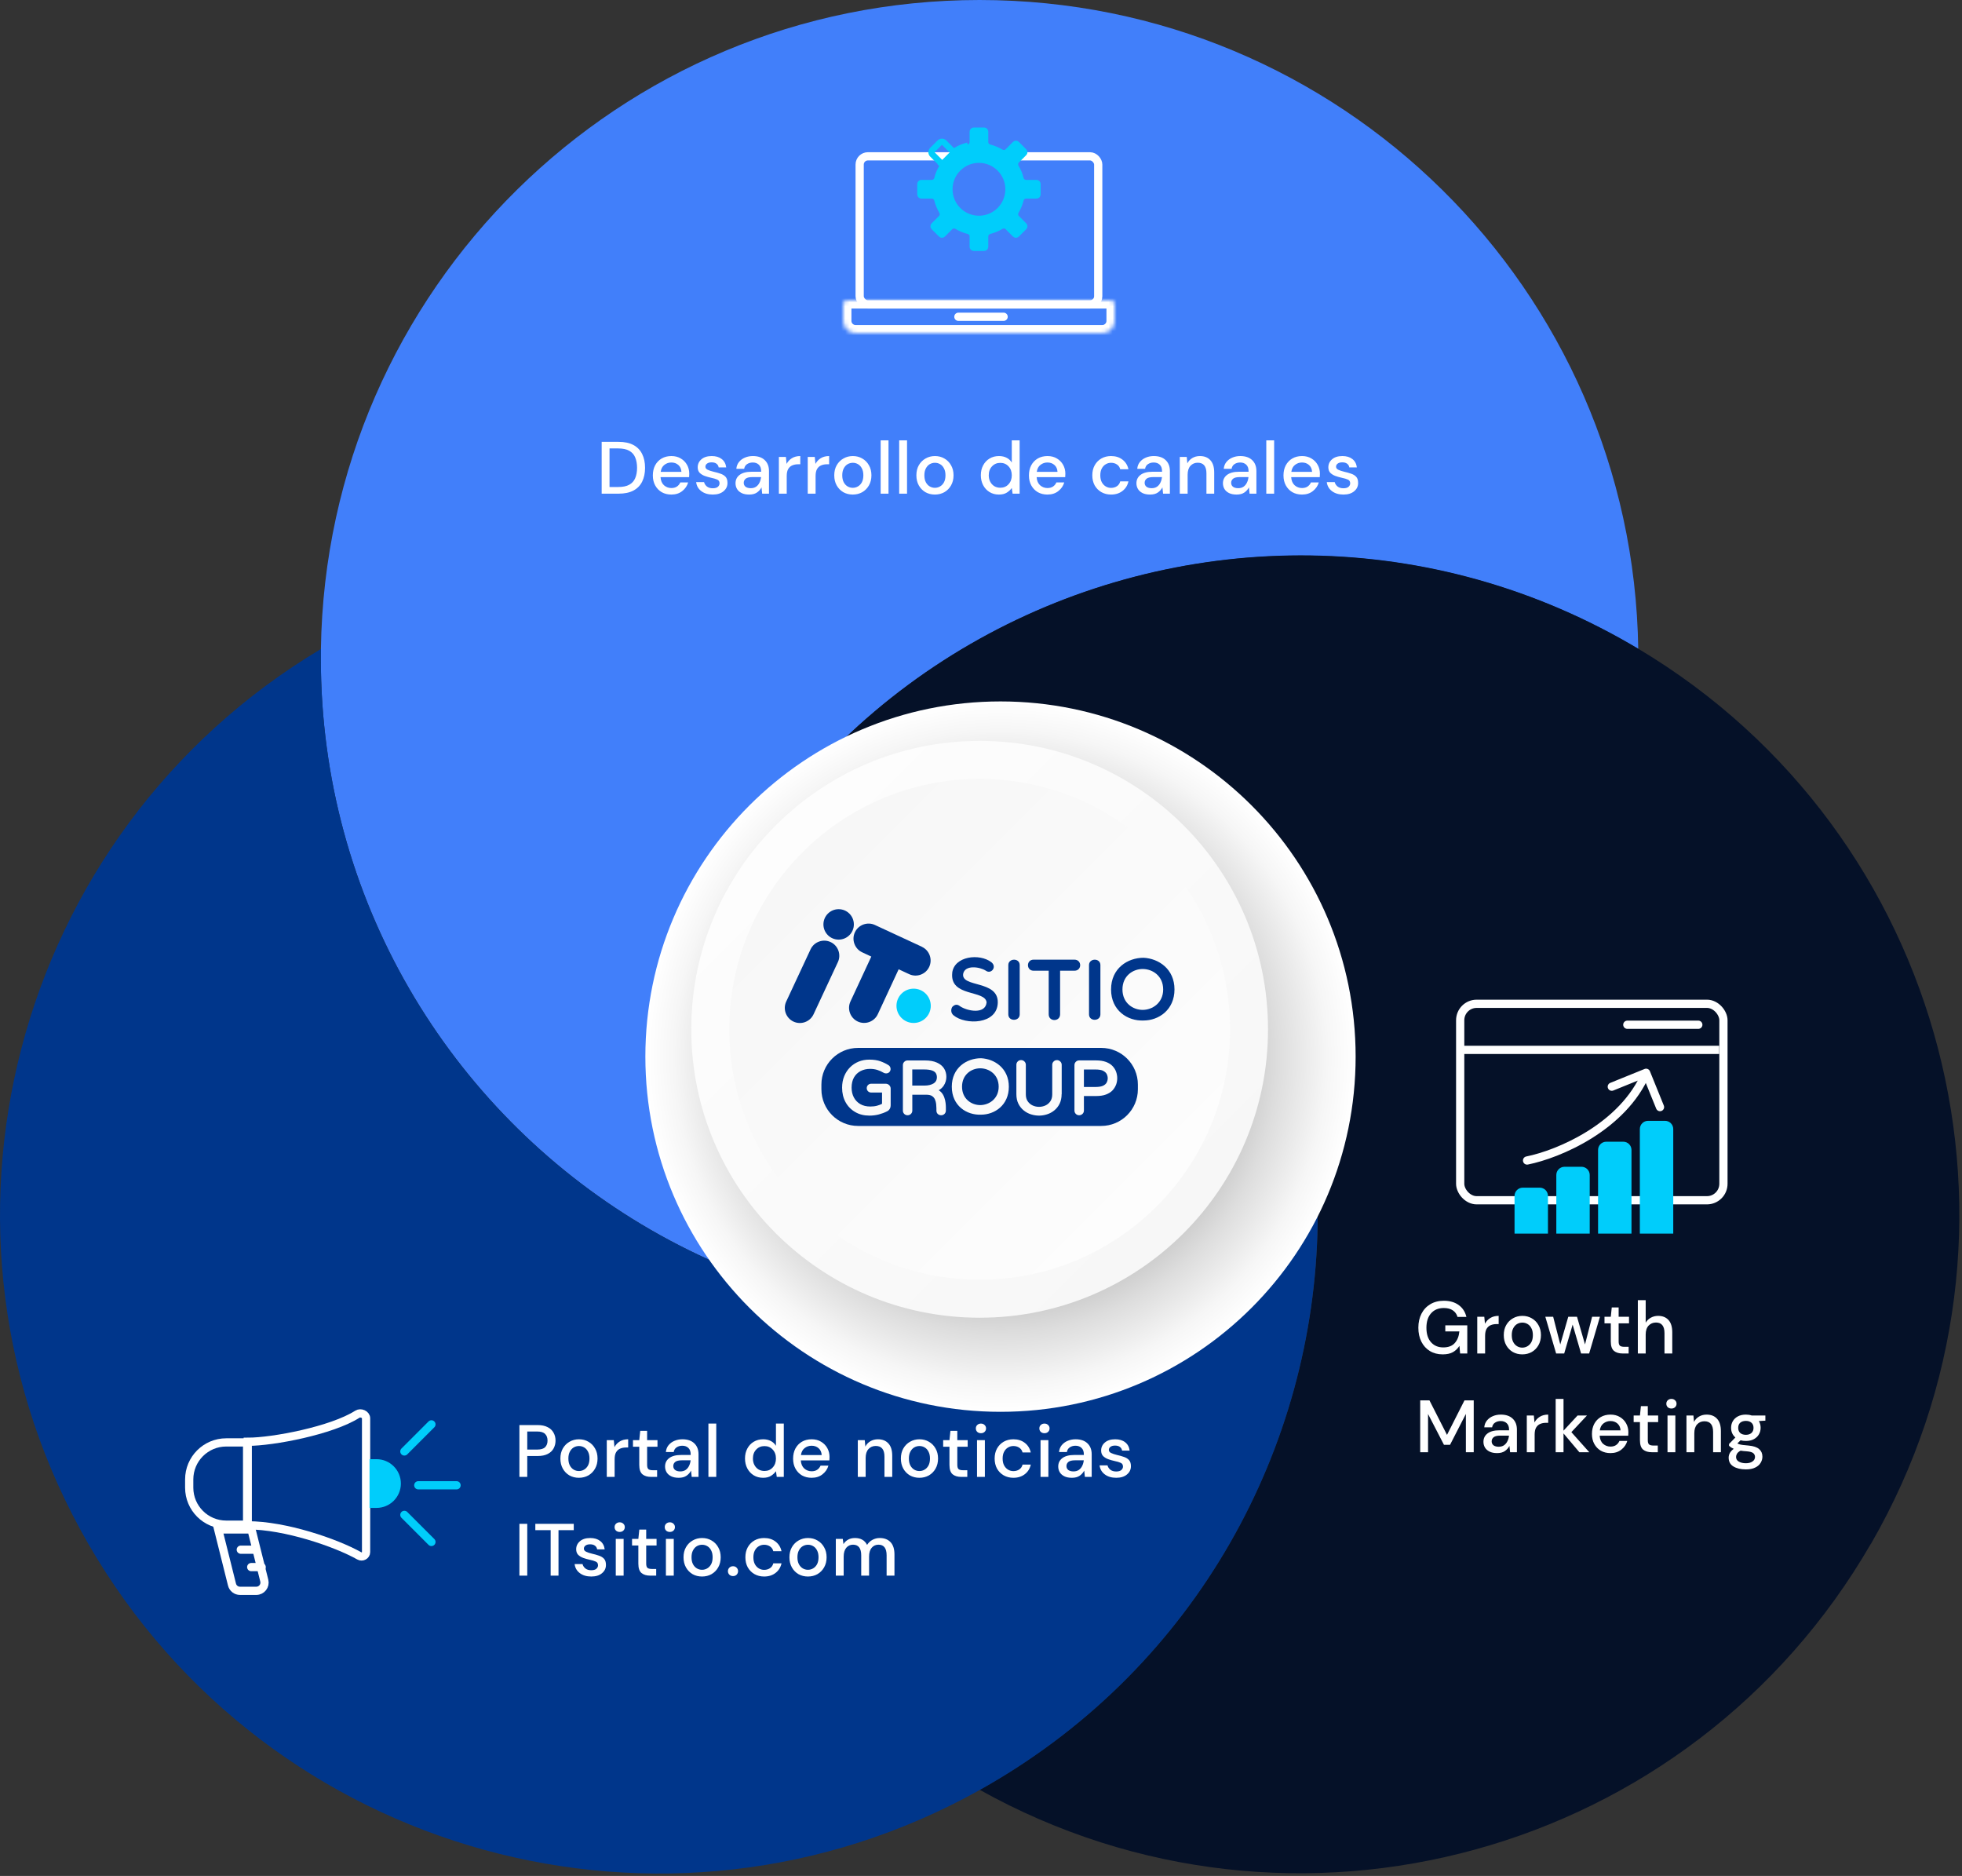 <svg width="477" height="456" viewBox="0 0 477 456" fill="none" xmlns="http://www.w3.org/2000/svg">
<rect x="0" y="0" width="477" height="456" fill="#333333" stroke="none"/>
<g clip-path="url(#clip0_199_3543)">
<path d="M308.27 250.2C308.27 288.92 276.88 320.31 238.16 320.31C199.44 320.31 168.05 288.92 168.05 250.2C168.05 238.1 171.11 226.72 176.51 216.79C177.03 215.83 177.57 214.89 178.14 213.95C178.17 213.9 178.2 213.85 178.23 213.8C190.53 193.59 212.77 180.1 238.15 180.1C263.53 180.1 285.77 193.59 298.07 213.8C298.1 213.85 298.13 213.9 298.16 213.95C298.73 214.88 299.27 215.83 299.79 216.79C305.18 226.72 308.25 238.1 308.25 250.2H308.27Z" fill="url(#paint0_linear_199_3543)"/>
<path d="M398.29 157.75C397.6 157.34 396.91 156.93 396.21 156.53C345.63 127.33 285.73 128.85 238.15 155.31C214.1 168.68 193.2 188.43 178.23 213.79C178.2 213.84 178.17 213.89 178.14 213.94C177.57 214.87 177.03 215.82 176.51 216.78C171.12 226.71 168.05 238.09 168.05 250.19C168.05 288.91 199.44 320.3 238.16 320.3C208.12 320.3 180.01 312.03 155.98 297.63C109.27 269.66 78 218.55 78 160.14C78 159.34 78 158.53 78.02 157.74C79.3 70.41 150.5 0 238.15 0C325.8 0 397 70.41 398.29 157.75Z" fill="#417FFA"/>
<path d="M454.85 375.246C411.02 451.146 314.45 477.606 238.17 435.056C238.87 434.666 239.57 434.276 240.26 433.866C290.84 404.666 319.47 352.026 320.34 297.586C320.78 270.176 314.19 242.306 299.82 216.736C299.3 215.776 298.76 214.836 298.19 213.896C298.16 213.846 298.13 213.796 298.1 213.746C285.8 193.536 263.56 180.046 238.18 180.046C212.8 180.046 190.56 193.536 178.26 213.746C193.23 188.376 214.14 168.636 238.18 155.266C285.77 128.806 345.66 127.276 396.24 156.486C396.94 156.886 397.63 157.296 398.32 157.706C473.32 202.486 498.69 299.356 454.87 375.266L454.85 375.246Z" fill="#051128"/>
<path d="M320.34 297.65C319.47 352.09 290.84 404.73 240.26 433.93C239.56 434.33 238.87 434.73 238.17 435.12C161.89 477.68 65.31 451.22 21.49 375.31C-22.34 299.4 3.03 202.53 78.03 157.75C78.02 158.55 78.01 159.35 78.01 160.15C78.01 218.56 109.28 269.67 155.99 297.64C180.02 312.04 208.12 320.31 238.17 320.31C276.89 320.31 308.28 288.92 308.28 250.2C308.28 238.1 305.22 226.72 299.82 216.79C314.19 242.36 320.79 270.23 320.34 297.64V297.65Z" fill="#00368B"/>
<path style="mix-blend-mode:multiply" d="M243.24 343.18C290.924 343.18 329.58 304.524 329.58 256.84C329.58 209.156 290.924 170.5 243.24 170.5C195.556 170.5 156.9 209.156 156.9 256.84C156.9 304.524 195.556 343.18 243.24 343.18Z" fill="url(#paint1_radial_199_3543)"/>
<path d="M238.17 320.31C276.891 320.31 308.28 288.921 308.28 250.2C308.28 211.479 276.891 180.09 238.17 180.09C199.449 180.09 168.06 211.479 168.06 250.2C168.06 288.921 199.449 320.31 238.17 320.31Z" fill="url(#paint2_linear_199_3543)"/>
<path d="M238.17 311.07C271.788 311.07 299.04 283.818 299.04 250.2C299.04 216.582 271.788 189.33 238.17 189.33C204.552 189.33 177.3 216.582 177.3 250.2C177.3 283.818 204.552 311.07 238.17 311.07Z" fill="url(#paint3_linear_199_3543)"/>
<path d="M226.62 260.22C226.15 260.05 225.49 259.96 224.64 259.96H221.79V263.88H224.73C225.67 263.88 226.43 263.7 227 263.34C227.52 263 227.78 262.52 227.78 261.87C227.78 261.49 227.69 261.15 227.52 260.87C227.36 260.6 227.05 260.38 226.62 260.22Z" fill="#00368B"/>
<path d="M238.31 259.68C236.2 259.68 233.89 261.17 233.89 264.15C233.89 267.13 236.19 268.62 238.31 268.62C240.43 268.62 242.8 267.11 242.8 264.15C242.8 261.19 240.48 259.68 238.31 259.68Z" fill="#00368B"/>
<path d="M267.73 254.72H208.61C203.69 254.72 199.7 258.71 199.7 263.63V264.78C199.7 269.7 203.69 273.69 208.61 273.69H267.73C272.65 273.69 276.64 269.7 276.64 264.78V263.63C276.64 258.71 272.65 254.72 267.73 254.72ZM216.53 268.73C216.53 269.04 216.45 269.33 216.29 269.58C216.13 269.83 215.92 270.02 215.66 270.14C215.06 270.45 214.39 270.7 213.68 270.89C212.96 271.08 212.19 271.18 211.38 271.18C210.06 271.18 208.89 270.89 207.9 270.3C206.9 269.72 206.11 268.91 205.56 267.89C205.01 266.88 204.73 265.7 204.73 264.39C204.73 263.38 204.9 262.44 205.24 261.61C205.58 260.77 206.06 260.04 206.66 259.44C207.26 258.84 207.97 258.37 208.76 258.05C209.55 257.73 210.42 257.57 211.34 257.57C212.39 257.57 213.3 257.7 214.04 257.97C214.76 258.23 215.43 258.55 216.01 258.92C216.12 258.98 216.24 259.09 216.34 259.24C216.46 259.41 216.52 259.61 216.52 259.85C216.52 260.12 216.43 260.37 216.24 260.58C216.1 260.73 215.85 260.92 215.43 260.92C215.25 260.92 215.07 260.88 214.9 260.8C214.37 260.49 213.84 260.25 213.31 260.08C212.78 259.91 212.18 259.82 211.52 259.82C210.68 259.82 209.9 260 209.23 260.35C208.56 260.7 208.02 261.21 207.63 261.88C207.24 262.55 207.04 263.4 207.04 264.39C207.04 265.26 207.22 266.05 207.58 266.74C207.93 267.42 208.46 267.97 209.13 268.37C209.81 268.77 210.64 268.97 211.61 268.97C212.22 268.97 212.77 268.9 213.27 268.76C213.7 268.64 214.09 268.49 214.44 268.31V265.57H211.79C211.5 265.57 211.24 265.46 211.03 265.26C210.83 265.06 210.72 264.79 210.72 264.5C210.72 264.21 210.83 263.95 211.03 263.74C211.24 263.54 211.5 263.43 211.79 263.43H215.34C215.67 263.43 215.95 263.55 216.19 263.78C216.42 264.01 216.54 264.3 216.54 264.63V268.72L216.53 268.73ZM228.84 265.51C229.17 265.88 229.42 266.31 229.58 266.78C229.74 267.23 229.84 267.68 229.89 268.1C229.94 268.52 229.96 268.86 229.96 269.12V269.95C229.96 270.26 229.85 270.54 229.63 270.76C229.41 270.98 229.13 271.09 228.82 271.09C228.48 271.09 228.2 270.98 227.98 270.77C227.77 270.56 227.66 270.28 227.66 269.95V269.41C227.66 269.12 227.64 268.77 227.6 268.38C227.56 268.01 227.46 267.63 227.31 267.27C227.17 266.93 226.94 266.65 226.61 266.43C226.29 266.21 225.81 266.1 225.2 266.1H221.8V269.96C221.8 270.28 221.68 270.56 221.46 270.77C221.01 271.21 220.27 271.2 219.84 270.77C219.62 270.55 219.51 270.27 219.51 269.96V258.92C219.51 258.6 219.62 258.33 219.84 258.11C220.06 257.88 220.34 257.77 220.65 257.77H224.85C226.03 257.77 227.02 257.94 227.78 258.29C228.56 258.64 229.14 259.12 229.52 259.72C229.89 260.32 230.08 261 230.08 261.76C230.08 262.52 229.86 263.24 229.44 263.89C229.14 264.35 228.73 264.73 228.22 265.01C228.46 265.15 228.66 265.32 228.84 265.52V265.51ZM238.51 270.95C235.02 271.1 231.4 268.78 231.4 264.16C231.4 259.54 235.02 257.23 238.51 257.23C241.81 257.4 245.27 259.68 245.27 264.16C245.27 268.64 241.82 270.95 238.51 270.95ZM258.1 265.95C258.1 266.84 257.93 267.63 257.61 268.29C257.28 268.95 256.84 269.5 256.3 269.93C255.77 270.36 255.17 270.68 254.52 270.88C253.88 271.08 253.23 271.18 252.6 271.18C251.97 271.18 251.32 271.08 250.68 270.88C250.03 270.68 249.43 270.36 248.9 269.93C248.36 269.5 247.92 268.95 247.59 268.29C247.26 267.63 247.1 266.84 247.1 265.95V258.83C247.1 258.51 247.21 258.24 247.43 258.02C247.86 257.57 248.61 257.57 249.06 258.02C249.29 258.25 249.4 258.52 249.4 258.84V266.02C249.4 266.69 249.55 267.26 249.86 267.7C250.17 268.15 250.57 268.49 251.05 268.71C252.04 269.16 253.18 269.16 254.17 268.71C254.65 268.49 255.05 268.15 255.36 267.7C255.66 267.26 255.82 266.69 255.82 266.02V258.84C255.82 258.52 255.93 258.25 256.15 258.03C256.37 257.8 256.65 257.69 256.96 257.69C257.27 257.69 257.55 257.8 257.78 258.03C258.01 258.26 258.12 258.53 258.12 258.85V265.97L258.1 265.95ZM271.35 263.62C271.17 264.13 270.88 264.6 270.49 265.03C270.09 265.46 269.55 265.8 268.89 266.05C268.24 266.3 267.42 266.42 266.47 266.42H263.52V269.95C263.52 270.27 263.4 270.55 263.18 270.76C262.95 270.98 262.68 271.09 262.36 271.09C262.04 271.09 261.77 270.98 261.55 270.76C261.33 270.54 261.22 270.26 261.22 269.95V258.91C261.22 258.59 261.33 258.32 261.55 258.1C261.77 257.87 262.05 257.76 262.36 257.76H266.47C267.42 257.76 268.23 257.89 268.89 258.13C269.55 258.38 270.09 258.72 270.49 259.15C270.89 259.57 271.18 260.05 271.36 260.56C271.53 261.06 271.62 261.58 271.62 262.09C271.62 262.6 271.53 263.12 271.36 263.62H271.35Z" fill="#00368B"/>
<path d="M268.23 260.3C267.8 260.08 267.15 259.97 266.31 259.97H263.52V264.22H266.31C267.15 264.22 267.8 264.11 268.23 263.89C268.64 263.68 268.93 263.41 269.07 263.1C269.23 262.77 269.31 262.43 269.31 262.1C269.31 261.77 269.23 261.42 269.07 261.09C268.92 260.79 268.64 260.52 268.22 260.31L268.23 260.3Z" fill="#00368B"/>
<path d="M231.5 236.48C231.98 232.41 238.13 231.67 241.03 233.9C242.46 235.05 240.95 236.88 239.69 235.96C238.14 234.97 234.61 234.51 234.17 236.69C233.6 240.13 242.73 238.16 242.58 243.74C242.43 249.07 234.71 249.2 231.82 246.8C231.13 246.23 231.15 245.31 231.53 244.74C232.08 244.19 232.68 244.01 233.4 244.59C235.12 245.77 239.55 246.65 239.86 243.67C239.59 240.56 230.86 242.43 231.51 236.47L231.5 236.48Z" fill="#00368B"/>
<path d="M245.14 234.59C245.14 232.87 247.91 232.81 247.91 234.59V246.57C247.91 248.31 245.14 248.35 245.14 246.57V234.59Z" fill="#00368B"/>
<path d="M254.96 235.96H251.29C249.46 235.96 249.46 233.27 251.29 233.27H261.21C263.08 233.27 263.08 235.96 261.21 235.96H257.73V246.56C257.73 248.39 254.96 248.43 254.96 246.56V235.96Z" fill="#00368B"/>
<path d="M264.76 234.59C264.76 232.87 267.53 232.81 267.53 234.59V246.57C267.53 248.31 264.76 248.35 264.76 246.57V234.59Z" fill="#00368B"/>
<path d="M278.03 248.06C274.15 248.23 270.12 245.65 270.12 240.51C270.12 235.37 274.15 232.81 278.03 232.81C281.7 233 285.54 235.54 285.54 240.51C285.54 245.48 281.7 248.06 278.03 248.06ZM277.8 235.54C275.45 235.54 272.89 237.2 272.89 240.51C272.89 243.82 275.45 245.48 277.8 245.48C280.15 245.48 282.79 243.8 282.79 240.51C282.79 237.22 280.21 235.54 277.8 235.54Z" fill="#00368B"/>
<path d="M203.89 228.4C205.934 228.4 207.59 226.743 207.59 224.7C207.59 222.657 205.934 221 203.89 221C201.847 221 200.19 222.657 200.19 224.7C200.19 226.743 201.847 228.4 203.89 228.4Z" fill="#00368B"/>
<path d="M222.12 248.66C224.423 248.66 226.29 246.793 226.29 244.49C226.29 242.187 224.423 240.32 222.12 240.32C219.817 240.32 217.95 242.187 217.95 244.49C217.95 246.793 219.817 248.66 222.12 248.66Z" fill="#00CDFB"/>
<path d="M192.92 248.33C194.75 249.18 196.94 248.38 197.79 246.55L203.71 233.86C204.56 232.03 203.76 229.84 201.93 228.99C200.1 228.14 197.91 228.94 197.06 230.77L191.14 243.46C190.29 245.29 191.09 247.48 192.92 248.33Z" fill="#00368B"/>
<path d="M224.14 230.14L218.25 227.41L212.71 224.84C210.88 223.99 208.69 224.79 207.84 226.62C206.99 228.45 207.79 230.64 209.62 231.49L211.83 232.52L206.76 243.44C205.91 245.27 206.71 247.46 208.54 248.31C210.37 249.16 212.56 248.36 213.41 246.53L218.48 235.61L221.04 236.8C222.87 237.65 225.06 236.85 225.91 235.02C226.76 233.19 225.96 231 224.13 230.15L224.14 230.14Z" fill="#00368B"/>
<path fill-rule="evenodd" clip-rule="evenodd" d="M92.978 356.461C94.861 356.689 96.238 358.75 96.041 361.053C95.876 363.039 94.592 364.607 92.978 364.797L92.74 364.822V356.423L92.978 356.448V356.461Z" fill="#00BDFB"/>
<path d="M46 359.615C46 354.645 50.029 350.615 55 350.615H60.077V370.615H55C50.029 370.615 46 366.586 46 361.615V359.615Z" stroke="white" stroke-width="2"/>
<path d="M86.899 343.752C80.677 347.732 66.344 350.462 60.231 350.462V370.769C69.256 370.769 81.635 374.974 87.356 378.201C88.065 378.601 89 378.101 89 377.287V344.746C89 343.813 87.686 343.249 86.899 343.752Z" stroke="white" stroke-width="2"/>
<path d="M56.402 385.177L53.05 371.769H61.142L64.252 384.207C64.567 385.47 63.613 386.692 62.312 386.692H58.342C57.425 386.692 56.625 386.068 56.402 385.177Z" stroke="white" stroke-width="2"/>
<path d="M58.539 376.692L61.923 376.692" stroke="white" stroke-width="2" stroke-linecap="round"/>
<path d="M61.077 380.923L63.615 380.923" stroke="white" stroke-width="2" stroke-linecap="round"/>
<path d="M90.846 355.692H91.538C94.257 355.692 96.462 357.896 96.462 360.615C96.462 363.334 94.257 365.538 91.538 365.538H90.846V355.692Z" fill="#00CDFB" stroke="#00CDFB" stroke-width="2"/>
<path d="M101.692 361.038H111" stroke="#00CDFB" stroke-width="2" stroke-linecap="round"/>
<path d="M98.308 368.231L104.889 374.812" stroke="#00CDFB" stroke-width="2" stroke-linecap="round"/>
<path d="M98.308 352.812L104.889 346.231" stroke="#00CDFB" stroke-width="2" stroke-linecap="round"/>
<rect x="209" y="38" width="58" height="36" rx="2" stroke="white" stroke-width="2"/>
<path d="M232.271 36.371C232.029 36.516 231.703 36.48 231.497 36.274L229.715 34.49C229.324 34.099 228.69 34.099 228.3 34.49L226.498 36.293C226.108 36.684 226.108 37.316 226.498 37.707L228.282 39.492C228.488 39.698 228.524 40.012 228.379 40.266L232.271 36.371ZM232.271 36.371C233.189 35.815 234.193 35.403 235.244 35.137L232.271 36.371ZM227.631 48.636L227.63 48.632C227.502 48.144 227.057 47.774 226.529 47.774H224C223.724 47.774 223.5 47.55 223.5 47.274V44.726C223.5 44.45 223.724 44.226 224 44.226H226.529C227.047 44.226 227.502 43.878 227.631 43.365C227.885 42.37 228.278 41.411 228.808 40.522L228.808 40.523L228.813 40.514C229.065 40.073 229.007 39.51 228.636 39.139L226.852 37.353C226.657 37.158 226.657 36.842 226.852 36.647L228.654 34.844C228.849 34.648 229.166 34.648 229.361 34.844L231.143 36.628C231.513 36.997 232.091 37.062 232.528 36.8L232.53 36.799C233.404 36.269 234.361 35.877 235.367 35.622L235.367 35.622L235.37 35.621C235.859 35.493 236.228 35.048 236.228 34.52V32C236.228 31.724 236.452 31.5 236.728 31.5H239.272C239.549 31.5 239.772 31.724 239.772 32V34.52C239.772 35.038 240.119 35.493 240.633 35.622C241.627 35.876 242.585 36.269 243.473 36.8L243.473 36.8L243.481 36.805C243.922 37.057 244.485 37 244.857 36.628L246.639 34.844C246.834 34.648 247.151 34.648 247.346 34.844L249.148 36.647C249.343 36.842 249.343 37.158 249.148 37.353L247.364 39.139C246.995 39.508 246.93 40.086 247.192 40.523L247.193 40.525C247.722 41.4 248.115 42.357 248.369 43.364L248.37 43.368C248.498 43.856 248.943 44.226 249.471 44.226H252C252.276 44.226 252.5 44.45 252.5 44.726V47.274C252.5 47.55 252.276 47.774 252 47.774H249.471C248.953 47.774 248.498 48.122 248.369 48.636C248.115 49.631 247.722 50.589 247.192 51.478L247.192 51.478L247.187 51.486C246.935 51.927 246.993 52.49 247.364 52.861L249.148 54.647C249.343 54.842 249.343 55.158 249.148 55.353L247.346 57.156C247.151 57.352 246.834 57.352 246.639 57.156L244.857 55.372C244.488 55.003 243.909 54.938 243.472 55.2C242.583 55.731 241.638 56.124 240.633 56.378L240.63 56.379C240.141 56.507 239.772 56.952 239.772 57.48V60C239.772 60.276 239.549 60.5 239.272 60.5H236.728C236.452 60.5 236.228 60.276 236.228 60V57.48C236.228 56.962 235.881 56.507 235.367 56.378C234.373 56.124 233.415 55.731 232.527 55.2L232.527 55.2L232.519 55.195C232.078 54.943 231.515 55 231.143 55.372L229.361 57.156C229.166 57.352 228.849 57.352 228.654 57.156L226.852 55.353C226.657 55.158 226.657 54.842 226.852 54.647L228.636 52.861C229.005 52.492 229.07 51.914 228.808 51.477L228.807 51.475C228.278 50.6 227.885 49.643 227.631 48.636ZM238 52.935C241.818 52.935 244.918 49.832 244.918 46.012C244.918 42.192 241.818 39.089 238 39.089C234.182 39.089 231.082 42.192 231.082 46.012C231.082 49.832 234.182 52.935 238 52.935Z" fill="#00CDFB" stroke="#00CDFB"/>
<path d="M233 77H244" stroke="white" stroke-width="2" stroke-linecap="round"/>
<mask id="path-34-inside-1_199_3543" fill="white">
<path d="M205 78C205 79.657 206.343 81 208 81H268C269.657 81 271 79.657 271 78V74C271 73.448 270.552 73 270 73H206C205.448 73 205 73.448 205 74V78Z"/>
</mask>
<path d="M205 78C205 79.657 206.343 81 208 81H268C269.657 81 271 79.657 271 78V74C271 73.448 270.552 73 270 73H206C205.448 73 205 73.448 205 74V78Z" stroke="white" stroke-width="4" mask="url(#path-34-inside-1_199_3543)"/>
<path d="M146.278 120V107.4H150.364C151.84 107.4 153.052 107.658 154 108.174C154.96 108.69 155.668 109.422 156.124 110.37C156.592 111.306 156.826 112.422 156.826 113.718C156.826 115.002 156.592 116.118 156.124 117.066C155.668 118.002 154.96 118.728 154 119.244C153.052 119.748 151.84 120 150.364 120H146.278ZM148.186 118.38H150.292C151.432 118.38 152.332 118.194 152.992 117.822C153.664 117.45 154.144 116.916 154.432 116.22C154.732 115.524 154.882 114.69 154.882 113.718C154.882 112.746 154.732 111.906 154.432 111.198C154.144 110.49 153.664 109.95 152.992 109.578C152.332 109.194 151.432 109.002 150.292 109.002H148.186V118.38ZM163.218 120.216C162.342 120.216 161.562 120.024 160.878 119.64C160.206 119.244 159.678 118.698 159.294 118.002C158.91 117.306 158.718 116.496 158.718 115.572C158.718 114.636 158.904 113.814 159.276 113.106C159.66 112.398 160.188 111.846 160.86 111.45C161.544 111.054 162.336 110.856 163.236 110.856C164.112 110.856 164.874 111.054 165.522 111.45C166.17 111.834 166.674 112.35 167.034 112.998C167.394 113.646 167.574 114.36 167.574 115.14C167.574 115.26 167.568 115.392 167.556 115.536C167.556 115.668 167.55 115.818 167.538 115.986H160.59C160.65 116.85 160.932 117.51 161.436 117.966C161.952 118.41 162.546 118.632 163.218 118.632C163.758 118.632 164.208 118.512 164.568 118.272C164.94 118.02 165.216 117.684 165.396 117.264H167.304C167.064 118.104 166.584 118.806 165.864 119.37C165.156 119.934 164.274 120.216 163.218 120.216ZM163.218 112.422C162.582 112.422 162.018 112.614 161.526 112.998C161.034 113.37 160.734 113.934 160.626 114.69H165.666C165.63 113.994 165.384 113.442 164.928 113.034C164.472 112.626 163.902 112.422 163.218 112.422ZM173.298 120.216C172.17 120.216 171.24 119.94 170.508 119.388C169.776 118.836 169.356 118.104 169.248 117.192H171.174C171.27 117.6 171.498 117.954 171.858 118.254C172.218 118.542 172.692 118.686 173.28 118.686C173.856 118.686 174.276 118.566 174.54 118.326C174.804 118.086 174.936 117.81 174.936 117.498C174.936 117.042 174.75 116.736 174.378 116.58C174.018 116.412 173.514 116.262 172.866 116.13C172.362 116.022 171.858 115.878 171.354 115.698C170.862 115.518 170.448 115.266 170.112 114.942C169.788 114.606 169.626 114.156 169.626 113.592C169.626 112.812 169.926 112.164 170.526 111.648C171.126 111.12 171.966 110.856 173.046 110.856C174.042 110.856 174.846 111.096 175.458 111.576C176.082 112.056 176.448 112.734 176.556 113.61H174.72C174.66 113.226 174.48 112.926 174.18 112.71C173.892 112.494 173.502 112.386 173.01 112.386C172.53 112.386 172.158 112.488 171.894 112.692C171.63 112.884 171.498 113.136 171.498 113.448C171.498 113.76 171.678 114.006 172.038 114.186C172.41 114.366 172.896 114.528 173.496 114.672C174.096 114.804 174.648 114.96 175.152 115.14C175.668 115.308 176.082 115.56 176.394 115.896C176.706 116.232 176.862 116.724 176.862 117.372C176.874 118.188 176.556 118.866 175.908 119.406C175.272 119.946 174.402 120.216 173.298 120.216ZM182.149 120.216C181.393 120.216 180.769 120.09 180.277 119.838C179.785 119.586 179.419 119.256 179.179 118.848C178.939 118.428 178.819 117.972 178.819 117.48C178.819 116.616 179.155 115.932 179.827 115.428C180.499 114.924 181.459 114.672 182.707 114.672H185.047V114.51C185.047 113.814 184.855 113.292 184.471 112.944C184.099 112.596 183.613 112.422 183.013 112.422C182.485 112.422 182.023 112.554 181.627 112.818C181.243 113.07 181.009 113.448 180.925 113.952H179.017C179.077 113.304 179.293 112.752 179.665 112.296C180.049 111.828 180.529 111.474 181.105 111.234C181.693 110.982 182.335 110.856 183.031 110.856C184.279 110.856 185.245 111.186 185.929 111.846C186.613 112.494 186.955 113.382 186.955 114.51V120H185.299L185.137 118.47C184.885 118.962 184.519 119.376 184.039 119.712C183.559 120.048 182.929 120.216 182.149 120.216ZM182.527 118.668C183.043 118.668 183.475 118.548 183.823 118.308C184.183 118.056 184.459 117.726 184.651 117.318C184.855 116.91 184.981 116.46 185.029 115.968H182.905C182.149 115.968 181.609 116.1 181.285 116.364C180.973 116.628 180.817 116.958 180.817 117.354C180.817 117.762 180.967 118.086 181.267 118.326C181.579 118.554 181.999 118.668 182.527 118.668ZM189.36 120V111.072H191.07L191.232 112.764C191.544 112.176 191.976 111.714 192.528 111.378C193.092 111.03 193.77 110.856 194.562 110.856V112.854H194.04C193.512 112.854 193.038 112.944 192.618 113.124C192.21 113.292 191.88 113.586 191.628 114.006C191.388 114.414 191.268 114.984 191.268 115.716V120H189.36ZM196.377 120V111.072H198.087L198.249 112.764C198.561 112.176 198.993 111.714 199.545 111.378C200.109 111.03 200.787 110.856 201.579 110.856V112.854H201.057C200.529 112.854 200.055 112.944 199.635 113.124C199.227 113.292 198.897 113.586 198.645 114.006C198.405 114.414 198.285 114.984 198.285 115.716V120H196.377ZM207.325 120.216C206.473 120.216 205.705 120.024 205.021 119.64C204.349 119.244 203.815 118.698 203.419 118.002C203.023 117.294 202.825 116.472 202.825 115.536C202.825 114.6 203.023 113.784 203.419 113.088C203.827 112.38 204.373 111.834 205.057 111.45C205.741 111.054 206.503 110.856 207.343 110.856C208.195 110.856 208.957 111.054 209.629 111.45C210.313 111.834 210.853 112.38 211.249 113.088C211.657 113.784 211.861 114.6 211.861 115.536C211.861 116.472 211.657 117.294 211.249 118.002C210.853 118.698 210.313 119.244 209.629 119.64C208.945 120.024 208.177 120.216 207.325 120.216ZM207.325 118.578C207.781 118.578 208.201 118.464 208.585 118.236C208.981 118.008 209.299 117.672 209.539 117.228C209.779 116.772 209.899 116.208 209.899 115.536C209.899 114.864 209.779 114.306 209.539 113.862C209.311 113.406 208.999 113.064 208.603 112.836C208.219 112.608 207.799 112.494 207.343 112.494C206.887 112.494 206.461 112.608 206.065 112.836C205.681 113.064 205.369 113.406 205.129 113.862C204.889 114.306 204.769 114.864 204.769 115.536C204.769 116.208 204.889 116.772 205.129 117.228C205.369 117.672 205.681 118.008 206.065 118.236C206.449 118.464 206.869 118.578 207.325 118.578ZM214.105 120V107.04H216.013V120H214.105ZM218.609 120V107.04H220.517V120H218.609ZM227.289 120.216C226.437 120.216 225.669 120.024 224.985 119.64C224.313 119.244 223.779 118.698 223.383 118.002C222.987 117.294 222.789 116.472 222.789 115.536C222.789 114.6 222.987 113.784 223.383 113.088C223.791 112.38 224.337 111.834 225.021 111.45C225.705 111.054 226.467 110.856 227.307 110.856C228.159 110.856 228.921 111.054 229.593 111.45C230.277 111.834 230.817 112.38 231.213 113.088C231.621 113.784 231.825 114.6 231.825 115.536C231.825 116.472 231.621 117.294 231.213 118.002C230.817 118.698 230.277 119.244 229.593 119.64C228.909 120.024 228.141 120.216 227.289 120.216ZM227.289 118.578C227.745 118.578 228.165 118.464 228.549 118.236C228.945 118.008 229.263 117.672 229.503 117.228C229.743 116.772 229.863 116.208 229.863 115.536C229.863 114.864 229.743 114.306 229.503 113.862C229.275 113.406 228.963 113.064 228.567 112.836C228.183 112.608 227.763 112.494 227.307 112.494C226.851 112.494 226.425 112.608 226.029 112.836C225.645 113.064 225.333 113.406 225.093 113.862C224.853 114.306 224.733 114.864 224.733 115.536C224.733 116.208 224.853 116.772 225.093 117.228C225.333 117.672 225.645 118.008 226.029 118.236C226.413 118.464 226.833 118.578 227.289 118.578ZM242.852 120.216C241.988 120.216 241.226 120.012 240.566 119.604C239.906 119.196 239.39 118.638 239.018 117.93C238.646 117.222 238.46 116.418 238.46 115.518C238.46 114.618 238.646 113.82 239.018 113.124C239.39 112.416 239.906 111.864 240.566 111.468C241.238 111.06 242.006 110.856 242.87 110.856C243.578 110.856 244.196 110.994 244.724 111.27C245.264 111.546 245.684 111.936 245.984 112.44V107.04H247.892V120H246.182L245.984 118.614C245.696 119.034 245.3 119.406 244.796 119.73C244.292 120.054 243.644 120.216 242.852 120.216ZM243.194 118.56C244.01 118.56 244.676 118.278 245.192 117.714C245.72 117.15 245.984 116.424 245.984 115.536C245.984 114.636 245.72 113.91 245.192 113.358C244.676 112.794 244.01 112.512 243.194 112.512C242.378 112.512 241.706 112.794 241.178 113.358C240.65 113.91 240.386 114.636 240.386 115.536C240.386 116.124 240.506 116.646 240.746 117.102C240.986 117.558 241.316 117.918 241.736 118.182C242.168 118.434 242.654 118.56 243.194 118.56ZM254.653 120.216C253.777 120.216 252.997 120.024 252.313 119.64C251.641 119.244 251.113 118.698 250.729 118.002C250.345 117.306 250.153 116.496 250.153 115.572C250.153 114.636 250.339 113.814 250.711 113.106C251.095 112.398 251.623 111.846 252.295 111.45C252.979 111.054 253.771 110.856 254.671 110.856C255.547 110.856 256.309 111.054 256.957 111.45C257.605 111.834 258.109 112.35 258.469 112.998C258.829 113.646 259.009 114.36 259.009 115.14C259.009 115.26 259.003 115.392 258.991 115.536C258.991 115.668 258.985 115.818 258.973 115.986H252.025C252.085 116.85 252.367 117.51 252.871 117.966C253.387 118.41 253.981 118.632 254.653 118.632C255.193 118.632 255.643 118.512 256.003 118.272C256.375 118.02 256.651 117.684 256.831 117.264H258.739C258.499 118.104 258.019 118.806 257.299 119.37C256.591 119.934 255.709 120.216 254.653 120.216ZM254.653 112.422C254.017 112.422 253.453 112.614 252.961 112.998C252.469 113.37 252.169 113.934 252.061 114.69H257.101C257.065 113.994 256.819 113.442 256.363 113.034C255.907 112.626 255.337 112.422 254.653 112.422ZM270.114 120.216C269.238 120.216 268.452 120.018 267.756 119.622C267.072 119.226 266.532 118.68 266.136 117.984C265.752 117.276 265.56 116.46 265.56 115.536C265.56 114.612 265.752 113.802 266.136 113.106C266.532 112.398 267.072 111.846 267.756 111.45C268.452 111.054 269.238 110.856 270.114 110.856C271.218 110.856 272.142 111.144 272.886 111.72C273.642 112.296 274.128 113.076 274.344 114.06H272.346C272.226 113.568 271.962 113.184 271.554 112.908C271.146 112.632 270.666 112.494 270.114 112.494C269.646 112.494 269.214 112.614 268.818 112.854C268.422 113.082 268.104 113.424 267.864 113.88C267.624 114.324 267.504 114.876 267.504 115.536C267.504 116.196 267.624 116.754 267.864 117.21C268.104 117.654 268.422 117.996 268.818 118.236C269.214 118.476 269.646 118.596 270.114 118.596C270.666 118.596 271.146 118.458 271.554 118.182C271.962 117.906 272.226 117.516 272.346 117.012H274.344C274.14 117.972 273.66 118.746 272.904 119.334C272.148 119.922 271.218 120.216 270.114 120.216ZM279.617 120.216C278.861 120.216 278.237 120.09 277.745 119.838C277.253 119.586 276.887 119.256 276.647 118.848C276.407 118.428 276.287 117.972 276.287 117.48C276.287 116.616 276.623 115.932 277.295 115.428C277.967 114.924 278.927 114.672 280.175 114.672H282.515V114.51C282.515 113.814 282.323 113.292 281.939 112.944C281.567 112.596 281.081 112.422 280.481 112.422C279.953 112.422 279.491 112.554 279.095 112.818C278.711 113.07 278.477 113.448 278.393 113.952H276.485C276.545 113.304 276.761 112.752 277.133 112.296C277.517 111.828 277.997 111.474 278.573 111.234C279.161 110.982 279.803 110.856 280.499 110.856C281.747 110.856 282.713 111.186 283.397 111.846C284.081 112.494 284.423 113.382 284.423 114.51V120H282.767L282.605 118.47C282.353 118.962 281.987 119.376 281.507 119.712C281.027 120.048 280.397 120.216 279.617 120.216ZM279.995 118.668C280.511 118.668 280.943 118.548 281.291 118.308C281.651 118.056 281.927 117.726 282.119 117.318C282.323 116.91 282.449 116.46 282.497 115.968H280.373C279.617 115.968 279.077 116.1 278.753 116.364C278.441 116.628 278.285 116.958 278.285 117.354C278.285 117.762 278.435 118.086 278.735 118.326C279.047 118.554 279.467 118.668 279.995 118.668ZM286.828 120V111.072H288.52L288.664 112.638C288.94 112.086 289.342 111.654 289.87 111.342C290.41 111.018 291.028 110.856 291.724 110.856C292.804 110.856 293.65 111.192 294.262 111.864C294.886 112.536 295.198 113.538 295.198 114.87V120H293.308V115.068C293.308 113.34 292.6 112.476 291.184 112.476C290.476 112.476 289.888 112.728 289.42 113.232C288.964 113.736 288.736 114.456 288.736 115.392V120H286.828ZM300.649 120.216C299.893 120.216 299.269 120.09 298.777 119.838C298.285 119.586 297.919 119.256 297.679 118.848C297.439 118.428 297.319 117.972 297.319 117.48C297.319 116.616 297.655 115.932 298.327 115.428C298.999 114.924 299.959 114.672 301.207 114.672H303.547V114.51C303.547 113.814 303.355 113.292 302.971 112.944C302.599 112.596 302.113 112.422 301.513 112.422C300.985 112.422 300.523 112.554 300.127 112.818C299.743 113.07 299.509 113.448 299.425 113.952H297.517C297.577 113.304 297.793 112.752 298.165 112.296C298.549 111.828 299.029 111.474 299.605 111.234C300.193 110.982 300.835 110.856 301.531 110.856C302.779 110.856 303.745 111.186 304.429 111.846C305.113 112.494 305.455 113.382 305.455 114.51V120H303.799L303.637 118.47C303.385 118.962 303.019 119.376 302.539 119.712C302.059 120.048 301.429 120.216 300.649 120.216ZM301.027 118.668C301.543 118.668 301.975 118.548 302.323 118.308C302.683 118.056 302.959 117.726 303.151 117.318C303.355 116.91 303.481 116.46 303.529 115.968H301.405C300.649 115.968 300.109 116.1 299.785 116.364C299.473 116.628 299.317 116.958 299.317 117.354C299.317 117.762 299.467 118.086 299.767 118.326C300.079 118.554 300.499 118.668 301.027 118.668ZM307.86 120V107.04H309.768V120H307.86ZM316.54 120.216C315.664 120.216 314.884 120.024 314.2 119.64C313.528 119.244 313 118.698 312.616 118.002C312.232 117.306 312.04 116.496 312.04 115.572C312.04 114.636 312.226 113.814 312.598 113.106C312.982 112.398 313.51 111.846 314.182 111.45C314.866 111.054 315.658 110.856 316.558 110.856C317.434 110.856 318.196 111.054 318.844 111.45C319.492 111.834 319.996 112.35 320.356 112.998C320.716 113.646 320.896 114.36 320.896 115.14C320.896 115.26 320.89 115.392 320.878 115.536C320.878 115.668 320.872 115.818 320.86 115.986H313.912C313.972 116.85 314.254 117.51 314.758 117.966C315.274 118.41 315.868 118.632 316.54 118.632C317.08 118.632 317.53 118.512 317.89 118.272C318.262 118.02 318.538 117.684 318.718 117.264H320.626C320.386 118.104 319.906 118.806 319.186 119.37C318.478 119.934 317.596 120.216 316.54 120.216ZM316.54 112.422C315.904 112.422 315.34 112.614 314.848 112.998C314.356 113.37 314.056 113.934 313.948 114.69H318.988C318.952 113.994 318.706 113.442 318.25 113.034C317.794 112.626 317.224 112.422 316.54 112.422ZM326.62 120.216C325.492 120.216 324.562 119.94 323.83 119.388C323.098 118.836 322.678 118.104 322.57 117.192H324.496C324.592 117.6 324.82 117.954 325.18 118.254C325.54 118.542 326.014 118.686 326.602 118.686C327.178 118.686 327.598 118.566 327.862 118.326C328.126 118.086 328.258 117.81 328.258 117.498C328.258 117.042 328.072 116.736 327.7 116.58C327.34 116.412 326.836 116.262 326.188 116.13C325.684 116.022 325.18 115.878 324.676 115.698C324.184 115.518 323.77 115.266 323.434 114.942C323.11 114.606 322.948 114.156 322.948 113.592C322.948 112.812 323.248 112.164 323.848 111.648C324.448 111.12 325.288 110.856 326.368 110.856C327.364 110.856 328.168 111.096 328.78 111.576C329.404 112.056 329.77 112.734 329.878 113.61H328.042C327.982 113.226 327.802 112.926 327.502 112.71C327.214 112.494 326.824 112.386 326.332 112.386C325.852 112.386 325.48 112.488 325.216 112.692C324.952 112.884 324.82 113.136 324.82 113.448C324.82 113.76 325 114.006 325.36 114.186C325.732 114.366 326.218 114.528 326.818 114.672C327.418 114.804 327.97 114.96 328.474 115.14C328.99 115.308 329.404 115.56 329.716 115.896C330.028 116.232 330.184 116.724 330.184 117.372C330.196 118.188 329.878 118.866 329.23 119.406C328.594 119.946 327.724 120.216 326.62 120.216Z" fill="white"/>
<path d="M126.278 359V346.4H130.688C131.672 346.4 132.488 346.568 133.136 346.904C133.784 347.228 134.264 347.678 134.576 348.254C134.9 348.818 135.062 349.46 135.062 350.18C135.062 350.864 134.906 351.494 134.594 352.07C134.294 352.634 133.82 353.084 133.172 353.42C132.524 353.756 131.696 353.924 130.688 353.924H128.186V359H126.278ZM128.186 352.358H130.598C131.498 352.358 132.14 352.166 132.524 351.782C132.92 351.386 133.118 350.852 133.118 350.18C133.118 349.484 132.92 348.944 132.524 348.56C132.14 348.164 131.498 347.966 130.598 347.966H128.186V352.358ZM140.74 359.216C139.888 359.216 139.12 359.024 138.436 358.64C137.764 358.244 137.23 357.698 136.834 357.002C136.438 356.294 136.24 355.472 136.24 354.536C136.24 353.6 136.438 352.784 136.834 352.088C137.242 351.38 137.788 350.834 138.472 350.45C139.156 350.054 139.918 349.856 140.758 349.856C141.61 349.856 142.372 350.054 143.044 350.45C143.728 350.834 144.268 351.38 144.664 352.088C145.072 352.784 145.276 353.6 145.276 354.536C145.276 355.472 145.072 356.294 144.664 357.002C144.268 357.698 143.728 358.244 143.044 358.64C142.36 359.024 141.592 359.216 140.74 359.216ZM140.74 357.578C141.196 357.578 141.616 357.464 142 357.236C142.396 357.008 142.714 356.672 142.954 356.228C143.194 355.772 143.314 355.208 143.314 354.536C143.314 353.864 143.194 353.306 142.954 352.862C142.726 352.406 142.414 352.064 142.018 351.836C141.634 351.608 141.214 351.494 140.758 351.494C140.302 351.494 139.876 351.608 139.48 351.836C139.096 352.064 138.784 352.406 138.544 352.862C138.304 353.306 138.184 353.864 138.184 354.536C138.184 355.208 138.304 355.772 138.544 356.228C138.784 356.672 139.096 357.008 139.48 357.236C139.864 357.464 140.284 357.578 140.74 357.578ZM147.519 359V350.072H149.229L149.391 351.764C149.703 351.176 150.135 350.714 150.687 350.378C151.251 350.03 151.929 349.856 152.721 349.856V351.854H152.199C151.671 351.854 151.197 351.944 150.777 352.124C150.369 352.292 150.039 352.586 149.787 353.006C149.547 353.414 149.427 353.984 149.427 354.716V359H147.519ZM158.281 359C157.405 359 156.709 358.79 156.193 358.37C155.677 357.938 155.419 357.176 155.419 356.084V351.674H153.889V350.072H155.419L155.653 347.804H157.327V350.072H159.847V351.674H157.327V356.084C157.327 356.576 157.429 356.918 157.633 357.11C157.849 357.29 158.215 357.38 158.731 357.38H159.757V359H158.281ZM165.018 359.216C164.262 359.216 163.638 359.09 163.146 358.838C162.654 358.586 162.288 358.256 162.048 357.848C161.808 357.428 161.688 356.972 161.688 356.48C161.688 355.616 162.024 354.932 162.696 354.428C163.368 353.924 164.328 353.672 165.576 353.672H167.916V353.51C167.916 352.814 167.724 352.292 167.34 351.944C166.968 351.596 166.482 351.422 165.882 351.422C165.354 351.422 164.892 351.554 164.496 351.818C164.112 352.07 163.878 352.448 163.794 352.952H161.886C161.946 352.304 162.162 351.752 162.534 351.296C162.918 350.828 163.398 350.474 163.974 350.234C164.562 349.982 165.204 349.856 165.9 349.856C167.148 349.856 168.114 350.186 168.798 350.846C169.482 351.494 169.824 352.382 169.824 353.51V359H168.168L168.006 357.47C167.754 357.962 167.388 358.376 166.908 358.712C166.428 359.048 165.798 359.216 165.018 359.216ZM165.396 357.668C165.912 357.668 166.344 357.548 166.692 357.308C167.052 357.056 167.328 356.726 167.52 356.318C167.724 355.91 167.85 355.46 167.898 354.968H165.774C165.018 354.968 164.478 355.1 164.154 355.364C163.842 355.628 163.686 355.958 163.686 356.354C163.686 356.762 163.836 357.086 164.136 357.326C164.448 357.554 164.868 357.668 165.396 357.668ZM172.229 359V346.04H174.137V359H172.229ZM185.516 359.216C184.652 359.216 183.89 359.012 183.23 358.604C182.57 358.196 182.054 357.638 181.682 356.93C181.31 356.222 181.124 355.418 181.124 354.518C181.124 353.618 181.31 352.82 181.682 352.124C182.054 351.416 182.57 350.864 183.23 350.468C183.902 350.06 184.67 349.856 185.534 349.856C186.242 349.856 186.86 349.994 187.388 350.27C187.928 350.546 188.348 350.936 188.648 351.44V346.04H190.556V359H188.846L188.648 357.614C188.36 358.034 187.964 358.406 187.46 358.73C186.956 359.054 186.308 359.216 185.516 359.216ZM185.858 357.56C186.674 357.56 187.34 357.278 187.856 356.714C188.384 356.15 188.648 355.424 188.648 354.536C188.648 353.636 188.384 352.91 187.856 352.358C187.34 351.794 186.674 351.512 185.858 351.512C185.042 351.512 184.37 351.794 183.842 352.358C183.314 352.91 183.05 353.636 183.05 354.536C183.05 355.124 183.17 355.646 183.41 356.102C183.65 356.558 183.98 356.918 184.4 357.182C184.832 357.434 185.318 357.56 185.858 357.56ZM197.318 359.216C196.442 359.216 195.662 359.024 194.978 358.64C194.306 358.244 193.778 357.698 193.394 357.002C193.01 356.306 192.818 355.496 192.818 354.572C192.818 353.636 193.004 352.814 193.376 352.106C193.76 351.398 194.288 350.846 194.96 350.45C195.644 350.054 196.436 349.856 197.336 349.856C198.212 349.856 198.974 350.054 199.622 350.45C200.27 350.834 200.774 351.35 201.134 351.998C201.494 352.646 201.674 353.36 201.674 354.14C201.674 354.26 201.668 354.392 201.656 354.536C201.656 354.668 201.65 354.818 201.638 354.986H194.69C194.75 355.85 195.032 356.51 195.536 356.966C196.052 357.41 196.646 357.632 197.318 357.632C197.858 357.632 198.308 357.512 198.668 357.272C199.04 357.02 199.316 356.684 199.496 356.264H201.404C201.164 357.104 200.684 357.806 199.964 358.37C199.256 358.934 198.374 359.216 197.318 359.216ZM197.318 351.422C196.682 351.422 196.118 351.614 195.626 351.998C195.134 352.37 194.834 352.934 194.726 353.69H199.766C199.73 352.994 199.484 352.442 199.028 352.034C198.572 351.626 198.002 351.422 197.318 351.422ZM208.549 359V350.072H210.241L210.385 351.638C210.661 351.086 211.063 350.654 211.591 350.342C212.131 350.018 212.749 349.856 213.445 349.856C214.525 349.856 215.371 350.192 215.983 350.864C216.607 351.536 216.919 352.538 216.919 353.87V359H215.029V354.068C215.029 352.34 214.321 351.476 212.905 351.476C212.197 351.476 211.609 351.728 211.141 352.232C210.685 352.736 210.457 353.456 210.457 354.392V359H208.549ZM223.522 359.216C222.67 359.216 221.902 359.024 221.218 358.64C220.546 358.244 220.012 357.698 219.616 357.002C219.22 356.294 219.022 355.472 219.022 354.536C219.022 353.6 219.22 352.784 219.616 352.088C220.024 351.38 220.57 350.834 221.254 350.45C221.938 350.054 222.7 349.856 223.54 349.856C224.392 349.856 225.154 350.054 225.826 350.45C226.51 350.834 227.05 351.38 227.446 352.088C227.854 352.784 228.058 353.6 228.058 354.536C228.058 355.472 227.854 356.294 227.446 357.002C227.05 357.698 226.51 358.244 225.826 358.64C225.142 359.024 224.374 359.216 223.522 359.216ZM223.522 357.578C223.978 357.578 224.398 357.464 224.782 357.236C225.178 357.008 225.496 356.672 225.736 356.228C225.976 355.772 226.096 355.208 226.096 354.536C226.096 353.864 225.976 353.306 225.736 352.862C225.508 352.406 225.196 352.064 224.8 351.836C224.416 351.608 223.996 351.494 223.54 351.494C223.084 351.494 222.658 351.608 222.262 351.836C221.878 352.064 221.566 352.406 221.326 352.862C221.086 353.306 220.966 353.864 220.966 354.536C220.966 355.208 221.086 355.772 221.326 356.228C221.566 356.672 221.878 357.008 222.262 357.236C222.646 357.464 223.066 357.578 223.522 357.578ZM233.694 359C232.818 359 232.122 358.79 231.606 358.37C231.09 357.938 230.832 357.176 230.832 356.084V351.674H229.302V350.072H230.832L231.066 347.804H232.74V350.072H235.26V351.674H232.74V356.084C232.74 356.576 232.842 356.918 233.046 357.11C233.262 357.29 233.628 357.38 234.144 357.38H235.17V359H233.694ZM238.487 348.38C238.127 348.38 237.827 348.272 237.587 348.056C237.359 347.828 237.245 347.546 237.245 347.21C237.245 346.874 237.359 346.598 237.587 346.382C237.827 346.154 238.127 346.04 238.487 346.04C238.847 346.04 239.141 346.154 239.369 346.382C239.609 346.598 239.729 346.874 239.729 347.21C239.729 347.546 239.609 347.828 239.369 348.056C239.141 348.272 238.847 348.38 238.487 348.38ZM237.533 359V350.072H239.441V359H237.533ZM246.37 359.216C245.494 359.216 244.708 359.018 244.012 358.622C243.328 358.226 242.788 357.68 242.392 356.984C242.008 356.276 241.816 355.46 241.816 354.536C241.816 353.612 242.008 352.802 242.392 352.106C242.788 351.398 243.328 350.846 244.012 350.45C244.708 350.054 245.494 349.856 246.37 349.856C247.474 349.856 248.398 350.144 249.142 350.72C249.898 351.296 250.384 352.076 250.6 353.06H248.602C248.482 352.568 248.218 352.184 247.81 351.908C247.402 351.632 246.922 351.494 246.37 351.494C245.902 351.494 245.47 351.614 245.074 351.854C244.678 352.082 244.36 352.424 244.12 352.88C243.88 353.324 243.76 353.876 243.76 354.536C243.76 355.196 243.88 355.754 244.12 356.21C244.36 356.654 244.678 356.996 245.074 357.236C245.47 357.476 245.902 357.596 246.37 357.596C246.922 357.596 247.402 357.458 247.81 357.182C248.218 356.906 248.482 356.516 248.602 356.012H250.6C250.396 356.972 249.916 357.746 249.16 358.334C248.404 358.922 247.474 359.216 246.37 359.216ZM253.929 348.38C253.569 348.38 253.269 348.272 253.029 348.056C252.801 347.828 252.687 347.546 252.687 347.21C252.687 346.874 252.801 346.598 253.029 346.382C253.269 346.154 253.569 346.04 253.929 346.04C254.289 346.04 254.583 346.154 254.811 346.382C255.051 346.598 255.171 346.874 255.171 347.21C255.171 347.546 255.051 347.828 254.811 348.056C254.583 348.272 254.289 348.38 253.929 348.38ZM252.975 359V350.072H254.883V359H252.975ZM260.606 359.216C259.85 359.216 259.226 359.09 258.734 358.838C258.242 358.586 257.876 358.256 257.636 357.848C257.396 357.428 257.276 356.972 257.276 356.48C257.276 355.616 257.612 354.932 258.284 354.428C258.956 353.924 259.916 353.672 261.164 353.672H263.504V353.51C263.504 352.814 263.312 352.292 262.928 351.944C262.556 351.596 262.07 351.422 261.47 351.422C260.942 351.422 260.48 351.554 260.084 351.818C259.7 352.07 259.466 352.448 259.382 352.952H257.474C257.534 352.304 257.75 351.752 258.122 351.296C258.506 350.828 258.986 350.474 259.562 350.234C260.15 349.982 260.792 349.856 261.488 349.856C262.736 349.856 263.702 350.186 264.386 350.846C265.07 351.494 265.412 352.382 265.412 353.51V359H263.756L263.594 357.47C263.342 357.962 262.976 358.376 262.496 358.712C262.016 359.048 261.386 359.216 260.606 359.216ZM260.984 357.668C261.5 357.668 261.932 357.548 262.28 357.308C262.64 357.056 262.916 356.726 263.108 356.318C263.312 355.91 263.438 355.46 263.486 354.968H261.362C260.606 354.968 260.066 355.1 259.742 355.364C259.43 355.628 259.274 355.958 259.274 356.354C259.274 356.762 259.424 357.086 259.724 357.326C260.036 357.554 260.456 357.668 260.984 357.668ZM271.381 359.216C270.253 359.216 269.323 358.94 268.591 358.388C267.859 357.836 267.439 357.104 267.331 356.192H269.257C269.353 356.6 269.581 356.954 269.941 357.254C270.301 357.542 270.775 357.686 271.363 357.686C271.939 357.686 272.359 357.566 272.623 357.326C272.887 357.086 273.019 356.81 273.019 356.498C273.019 356.042 272.833 355.736 272.461 355.58C272.101 355.412 271.597 355.262 270.949 355.13C270.445 355.022 269.941 354.878 269.437 354.698C268.945 354.518 268.531 354.266 268.195 353.942C267.871 353.606 267.709 353.156 267.709 352.592C267.709 351.812 268.009 351.164 268.609 350.648C269.209 350.12 270.049 349.856 271.129 349.856C272.125 349.856 272.929 350.096 273.541 350.576C274.165 351.056 274.531 351.734 274.639 352.61H272.803C272.743 352.226 272.563 351.926 272.263 351.71C271.975 351.494 271.585 351.386 271.093 351.386C270.613 351.386 270.241 351.488 269.977 351.692C269.713 351.884 269.581 352.136 269.581 352.448C269.581 352.76 269.761 353.006 270.121 353.186C270.493 353.366 270.979 353.528 271.579 353.672C272.179 353.804 272.731 353.96 273.235 354.14C273.751 354.308 274.165 354.56 274.477 354.896C274.789 355.232 274.945 355.724 274.945 356.372C274.957 357.188 274.639 357.866 273.991 358.406C273.355 358.946 272.485 359.216 271.381 359.216ZM126.278 383V370.4H128.186V383H126.278ZM133.875 383V371.948H130.149V370.4H139.491V371.948H135.783V383H133.875ZM143.753 383.216C142.625 383.216 141.695 382.94 140.963 382.388C140.231 381.836 139.811 381.104 139.703 380.192H141.629C141.725 380.6 141.953 380.954 142.313 381.254C142.673 381.542 143.147 381.686 143.735 381.686C144.311 381.686 144.731 381.566 144.995 381.326C145.259 381.086 145.391 380.81 145.391 380.498C145.391 380.042 145.205 379.736 144.833 379.58C144.473 379.412 143.969 379.262 143.321 379.13C142.817 379.022 142.313 378.878 141.809 378.698C141.317 378.518 140.903 378.266 140.567 377.942C140.243 377.606 140.081 377.156 140.081 376.592C140.081 375.812 140.381 375.164 140.981 374.648C141.581 374.12 142.421 373.856 143.501 373.856C144.497 373.856 145.301 374.096 145.913 374.576C146.537 375.056 146.903 375.734 147.011 376.61H145.175C145.115 376.226 144.935 375.926 144.635 375.71C144.347 375.494 143.957 375.386 143.465 375.386C142.985 375.386 142.613 375.488 142.349 375.692C142.085 375.884 141.953 376.136 141.953 376.448C141.953 376.76 142.133 377.006 142.493 377.186C142.865 377.366 143.351 377.528 143.951 377.672C144.551 377.804 145.103 377.96 145.607 378.14C146.123 378.308 146.537 378.56 146.849 378.896C147.161 379.232 147.317 379.724 147.317 380.372C147.329 381.188 147.011 381.866 146.363 382.406C145.727 382.946 144.857 383.216 143.753 383.216ZM150.66 372.38C150.3 372.38 150 372.272 149.76 372.056C149.532 371.828 149.418 371.546 149.418 371.21C149.418 370.874 149.532 370.598 149.76 370.382C150 370.154 150.3 370.04 150.66 370.04C151.02 370.04 151.314 370.154 151.542 370.382C151.782 370.598 151.902 370.874 151.902 371.21C151.902 371.546 151.782 371.828 151.542 372.056C151.314 372.272 151.02 372.38 150.66 372.38ZM149.706 383V374.072H151.614V383H149.706ZM158.057 383C157.181 383 156.485 382.79 155.969 382.37C155.453 381.938 155.195 381.176 155.195 380.084V375.674H153.665V374.072H155.195L155.429 371.804H157.103V374.072H159.623V375.674H157.103V380.084C157.103 380.576 157.205 380.918 157.409 381.11C157.625 381.29 157.991 381.38 158.507 381.38H159.533V383H158.057ZM162.85 372.38C162.49 372.38 162.19 372.272 161.95 372.056C161.722 371.828 161.608 371.546 161.608 371.21C161.608 370.874 161.722 370.598 161.95 370.382C162.19 370.154 162.49 370.04 162.85 370.04C163.21 370.04 163.504 370.154 163.732 370.382C163.972 370.598 164.092 370.874 164.092 371.21C164.092 371.546 163.972 371.828 163.732 372.056C163.504 372.272 163.21 372.38 162.85 372.38ZM161.896 383V374.072H163.804V383H161.896ZM170.679 383.216C169.827 383.216 169.059 383.024 168.375 382.64C167.703 382.244 167.169 381.698 166.773 381.002C166.377 380.294 166.179 379.472 166.179 378.536C166.179 377.6 166.377 376.784 166.773 376.088C167.181 375.38 167.727 374.834 168.411 374.45C169.095 374.054 169.857 373.856 170.697 373.856C171.549 373.856 172.311 374.054 172.983 374.45C173.667 374.834 174.207 375.38 174.603 376.088C175.011 376.784 175.215 377.6 175.215 378.536C175.215 379.472 175.011 380.294 174.603 381.002C174.207 381.698 173.667 382.244 172.983 382.64C172.299 383.024 171.531 383.216 170.679 383.216ZM170.679 381.578C171.135 381.578 171.555 381.464 171.939 381.236C172.335 381.008 172.653 380.672 172.893 380.228C173.133 379.772 173.253 379.208 173.253 378.536C173.253 377.864 173.133 377.306 172.893 376.862C172.665 376.406 172.353 376.064 171.957 375.836C171.573 375.608 171.153 375.494 170.697 375.494C170.241 375.494 169.815 375.608 169.419 375.836C169.035 376.064 168.723 376.406 168.483 376.862C168.243 377.306 168.123 377.864 168.123 378.536C168.123 379.208 168.243 379.772 168.483 380.228C168.723 380.672 169.035 381.008 169.419 381.236C169.803 381.464 170.223 381.578 170.679 381.578ZM178.214 383.108C177.854 383.108 177.554 382.994 177.314 382.766C177.086 382.526 176.972 382.244 176.972 381.92C176.972 381.584 177.086 381.302 177.314 381.074C177.554 380.834 177.854 380.714 178.214 380.714C178.574 380.714 178.868 380.834 179.096 381.074C179.324 381.302 179.438 381.584 179.438 381.92C179.438 382.244 179.324 382.526 179.096 382.766C178.868 382.994 178.574 383.108 178.214 383.108ZM185.771 383.216C184.895 383.216 184.109 383.018 183.413 382.622C182.729 382.226 182.189 381.68 181.793 380.984C181.409 380.276 181.217 379.46 181.217 378.536C181.217 377.612 181.409 376.802 181.793 376.106C182.189 375.398 182.729 374.846 183.413 374.45C184.109 374.054 184.895 373.856 185.771 373.856C186.875 373.856 187.799 374.144 188.543 374.72C189.299 375.296 189.785 376.076 190.001 377.06H188.003C187.883 376.568 187.619 376.184 187.211 375.908C186.803 375.632 186.323 375.494 185.771 375.494C185.303 375.494 184.871 375.614 184.475 375.854C184.079 376.082 183.761 376.424 183.521 376.88C183.281 377.324 183.161 377.876 183.161 378.536C183.161 379.196 183.281 379.754 183.521 380.21C183.761 380.654 184.079 380.996 184.475 381.236C184.871 381.476 185.303 381.596 185.771 381.596C186.323 381.596 186.803 381.458 187.211 381.182C187.619 380.906 187.883 380.516 188.003 380.012H190.001C189.797 380.972 189.317 381.746 188.561 382.334C187.805 382.922 186.875 383.216 185.771 383.216ZM196.426 383.216C195.574 383.216 194.806 383.024 194.122 382.64C193.45 382.244 192.916 381.698 192.52 381.002C192.124 380.294 191.926 379.472 191.926 378.536C191.926 377.6 192.124 376.784 192.52 376.088C192.928 375.38 193.474 374.834 194.158 374.45C194.842 374.054 195.604 373.856 196.444 373.856C197.296 373.856 198.058 374.054 198.73 374.45C199.414 374.834 199.954 375.38 200.35 376.088C200.758 376.784 200.962 377.6 200.962 378.536C200.962 379.472 200.758 380.294 200.35 381.002C199.954 381.698 199.414 382.244 198.73 382.64C198.046 383.024 197.278 383.216 196.426 383.216ZM196.426 381.578C196.882 381.578 197.302 381.464 197.686 381.236C198.082 381.008 198.4 380.672 198.64 380.228C198.88 379.772 199 379.208 199 378.536C199 377.864 198.88 377.306 198.64 376.862C198.412 376.406 198.1 376.064 197.704 375.836C197.32 375.608 196.9 375.494 196.444 375.494C195.988 375.494 195.562 375.608 195.166 375.836C194.782 376.064 194.47 376.406 194.23 376.862C193.99 377.306 193.87 377.864 193.87 378.536C193.87 379.208 193.99 379.772 194.23 380.228C194.47 380.672 194.782 381.008 195.166 381.236C195.55 381.464 195.97 381.578 196.426 381.578ZM203.205 383V374.072H204.897L205.059 375.332C205.347 374.876 205.725 374.516 206.193 374.252C206.673 373.988 207.225 373.856 207.849 373.856C209.265 373.856 210.249 374.414 210.801 375.53C211.125 375.014 211.557 374.606 212.097 374.306C212.649 374.006 213.243 373.856 213.879 373.856C214.995 373.856 215.871 374.192 216.507 374.864C217.143 375.536 217.461 376.538 217.461 377.87V383H215.553V378.068C215.553 376.34 214.893 375.476 213.573 375.476C212.901 375.476 212.349 375.728 211.917 376.232C211.497 376.736 211.287 377.456 211.287 378.392V383H209.379V378.068C209.379 376.34 208.713 375.476 207.381 375.476C206.721 375.476 206.175 375.728 205.743 376.232C205.323 376.736 205.113 377.456 205.113 378.392V383H203.205Z" fill="white"/>
<rect x="355" y="244" width="64" height="47.754" rx="4" stroke="white" stroke-width="2"/>
<line x1="355.015" y1="255.2" x2="417.969" y2="255.2" stroke="white" stroke-width="2"/>
<path d="M395.631 249.092L412.892 249.092" stroke="white" stroke-width="2" stroke-linecap="round"/>
<path d="M368.215 290.692C368.215 289.588 369.111 288.692 370.215 288.692H374.338C375.443 288.692 376.338 289.588 376.338 290.692V299.861H368.215V290.692Z" fill="#00CDFB"/>
<path d="M378.369 285.615C378.369 284.511 379.265 283.615 380.369 283.615H384.492C385.597 283.615 386.492 284.511 386.492 285.615V299.862H378.369V285.615Z" fill="#00CDFB"/>
<path d="M388.523 279.523C388.523 278.419 389.419 277.523 390.523 277.523H394.646C395.751 277.523 396.646 278.419 396.646 279.523V299.862H388.523V279.523Z" fill="#00CDFB"/>
<path d="M398.677 274.446C398.677 273.342 399.572 272.446 400.677 272.446H404.8C405.905 272.446 406.8 273.342 406.8 274.446V299.862H398.677V274.446Z" fill="#00CDFB"/>
<path d="M371.065 281.112C370.524 281.22 370.173 281.747 370.281 282.288C370.389 282.83 370.916 283.181 371.458 283.073L371.065 281.112ZM401.127 260.394C400.919 259.882 400.336 259.635 399.824 259.843L391.484 263.224C390.972 263.431 390.725 264.015 390.933 264.526C391.14 265.038 391.723 265.285 392.235 265.077L399.649 262.072L402.655 269.486C402.862 269.997 403.445 270.244 403.957 270.037C404.469 269.829 404.716 269.246 404.508 268.734L401.127 260.394ZM371.458 283.073C375.381 282.288 381.333 280.214 387.022 276.658C392.711 273.102 398.221 268.013 401.121 261.159L399.279 260.38C396.594 266.726 391.443 271.536 385.962 274.962C380.482 278.387 374.758 280.373 371.065 281.112L371.458 283.073Z" fill="white"/>
<path d="M350.75 329.216C349.562 329.216 348.524 328.946 347.636 328.406C346.748 327.866 346.058 327.11 345.566 326.138C345.074 325.166 344.828 324.032 344.828 322.736C344.828 321.452 345.08 320.318 345.584 319.334C346.088 318.35 346.802 317.582 347.726 317.03C348.662 316.466 349.766 316.184 351.038 316.184C352.478 316.184 353.678 316.532 354.638 317.228C355.598 317.924 356.222 318.884 356.51 320.108H354.35C354.158 319.436 353.78 318.908 353.216 318.524C352.652 318.14 351.926 317.948 351.038 317.948C349.718 317.948 348.68 318.374 347.924 319.226C347.168 320.078 346.79 321.254 346.79 322.754C346.79 324.254 347.162 325.424 347.906 326.264C348.65 327.104 349.64 327.524 350.876 327.524C352.124 327.524 353.06 327.17 353.684 326.462C354.32 325.754 354.692 324.812 354.8 323.636H351.38V322.16H356.726V329H354.98L354.818 327.146C354.398 327.806 353.87 328.316 353.234 328.676C352.598 329.036 351.77 329.216 350.75 329.216ZM359.15 329V320.072H360.86L361.022 321.764C361.334 321.176 361.766 320.714 362.318 320.378C362.882 320.03 363.56 319.856 364.352 319.856V321.854H363.83C363.302 321.854 362.828 321.944 362.408 322.124C362 322.292 361.67 322.586 361.418 323.006C361.178 323.414 361.058 323.984 361.058 324.716V329H359.15ZM370.097 329.216C369.245 329.216 368.477 329.024 367.793 328.64C367.121 328.244 366.587 327.698 366.191 327.002C365.795 326.294 365.597 325.472 365.597 324.536C365.597 323.6 365.795 322.784 366.191 322.088C366.599 321.38 367.145 320.834 367.829 320.45C368.513 320.054 369.275 319.856 370.115 319.856C370.967 319.856 371.729 320.054 372.401 320.45C373.085 320.834 373.625 321.38 374.021 322.088C374.429 322.784 374.633 323.6 374.633 324.536C374.633 325.472 374.429 326.294 374.021 327.002C373.625 327.698 373.085 328.244 372.401 328.64C371.717 329.024 370.949 329.216 370.097 329.216ZM370.097 327.578C370.553 327.578 370.973 327.464 371.357 327.236C371.753 327.008 372.071 326.672 372.311 326.228C372.551 325.772 372.671 325.208 372.671 324.536C372.671 323.864 372.551 323.306 372.311 322.862C372.083 322.406 371.771 322.064 371.375 321.836C370.991 321.608 370.571 321.494 370.115 321.494C369.659 321.494 369.233 321.608 368.837 321.836C368.453 322.064 368.141 322.406 367.901 322.862C367.661 323.306 367.541 323.864 367.541 324.536C367.541 325.208 367.661 325.772 367.901 326.228C368.141 326.672 368.453 327.008 368.837 327.236C369.221 327.464 369.641 327.578 370.097 327.578ZM378.325 329L375.697 320.072H377.605L379.333 326.804L381.277 320.072H383.401L385.345 326.804L387.073 320.072H388.981L386.353 329H384.391L382.339 321.98L380.287 329H378.325ZM394.477 329C393.601 329 392.905 328.79 392.389 328.37C391.873 327.938 391.615 327.176 391.615 326.084V321.674H390.085V320.072H391.615L391.849 317.804H393.523V320.072H396.043V321.674H393.523V326.084C393.523 326.576 393.625 326.918 393.829 327.11C394.045 327.29 394.411 327.38 394.927 327.38H395.953V329H394.477ZM398.19 329V316.04H400.098V321.512C400.398 320.996 400.812 320.594 401.34 320.306C401.88 320.006 402.474 319.856 403.122 319.856C404.19 319.856 405.03 320.192 405.642 320.864C406.254 321.536 406.56 322.538 406.56 323.87V329H404.67V324.068C404.67 322.34 403.98 321.476 402.6 321.476C401.88 321.476 401.28 321.728 400.8 322.232C400.332 322.736 400.098 323.456 400.098 324.392V329H398.19ZM345.278 353V340.4H347.528L351.794 348.788L356.042 340.4H358.292V353H356.384V343.694L352.532 351.2H351.056L347.186 343.712V353H345.278ZM363.984 353.216C363.228 353.216 362.604 353.09 362.112 352.838C361.62 352.586 361.254 352.256 361.014 351.848C360.774 351.428 360.654 350.972 360.654 350.48C360.654 349.616 360.99 348.932 361.662 348.428C362.334 347.924 363.294 347.672 364.542 347.672H366.882V347.51C366.882 346.814 366.69 346.292 366.306 345.944C365.934 345.596 365.448 345.422 364.848 345.422C364.32 345.422 363.858 345.554 363.462 345.818C363.078 346.07 362.844 346.448 362.76 346.952H360.852C360.912 346.304 361.128 345.752 361.5 345.296C361.884 344.828 362.364 344.474 362.94 344.234C363.528 343.982 364.17 343.856 364.866 343.856C366.114 343.856 367.08 344.186 367.764 344.846C368.448 345.494 368.79 346.382 368.79 347.51V353H367.134L366.972 351.47C366.72 351.962 366.354 352.376 365.874 352.712C365.394 353.048 364.764 353.216 363.984 353.216ZM364.362 351.668C364.878 351.668 365.31 351.548 365.658 351.308C366.018 351.056 366.294 350.726 366.486 350.318C366.69 349.91 366.816 349.46 366.864 348.968H364.74C363.984 348.968 363.444 349.1 363.12 349.364C362.808 349.628 362.652 349.958 362.652 350.354C362.652 350.762 362.802 351.086 363.102 351.326C363.414 351.554 363.834 351.668 364.362 351.668ZM371.195 353V344.072H372.905L373.067 345.764C373.379 345.176 373.811 344.714 374.363 344.378C374.927 344.03 375.605 343.856 376.397 343.856V345.854H375.875C375.347 345.854 374.873 345.944 374.453 346.124C374.045 346.292 373.715 346.586 373.463 347.006C373.223 347.414 373.103 347.984 373.103 348.716V353H371.195ZM378.213 353V340.04H380.121V347.762L383.541 344.072H385.827L382.029 348.122L386.385 353H383.973L380.121 348.428V353H378.213ZM391.534 353.216C390.658 353.216 389.878 353.024 389.194 352.64C388.522 352.244 387.994 351.698 387.61 351.002C387.226 350.306 387.034 349.496 387.034 348.572C387.034 347.636 387.22 346.814 387.592 346.106C387.976 345.398 388.504 344.846 389.176 344.45C389.86 344.054 390.652 343.856 391.552 343.856C392.428 343.856 393.19 344.054 393.838 344.45C394.486 344.834 394.99 345.35 395.35 345.998C395.71 346.646 395.89 347.36 395.89 348.14C395.89 348.26 395.884 348.392 395.872 348.536C395.872 348.668 395.866 348.818 395.854 348.986H388.906C388.966 349.85 389.248 350.51 389.752 350.966C390.268 351.41 390.862 351.632 391.534 351.632C392.074 351.632 392.524 351.512 392.884 351.272C393.256 351.02 393.532 350.684 393.712 350.264H395.62C395.38 351.104 394.9 351.806 394.18 352.37C393.472 352.934 392.59 353.216 391.534 353.216ZM391.534 345.422C390.898 345.422 390.334 345.614 389.842 345.998C389.35 346.37 389.05 346.934 388.942 347.69H393.982C393.946 346.994 393.7 346.442 393.244 346.034C392.788 345.626 392.218 345.422 391.534 345.422ZM401.565 353C400.689 353 399.993 352.79 399.477 352.37C398.961 351.938 398.703 351.176 398.703 350.084V345.674H397.173V344.072H398.703L398.937 341.804H400.611V344.072H403.131V345.674H400.611V350.084C400.611 350.576 400.713 350.918 400.917 351.11C401.133 351.29 401.499 351.38 402.015 351.38H403.041V353H401.565ZM406.358 342.38C405.998 342.38 405.698 342.272 405.458 342.056C405.23 341.828 405.116 341.546 405.116 341.21C405.116 340.874 405.23 340.598 405.458 340.382C405.698 340.154 405.998 340.04 406.358 340.04C406.718 340.04 407.012 340.154 407.24 340.382C407.48 340.598 407.6 340.874 407.6 341.21C407.6 341.546 407.48 341.828 407.24 342.056C407.012 342.272 406.718 342.38 406.358 342.38ZM405.404 353V344.072H407.312V353H405.404ZM410.011 353V344.072H411.703L411.847 345.638C412.123 345.086 412.525 344.654 413.053 344.342C413.593 344.018 414.211 343.856 414.907 343.856C415.987 343.856 416.833 344.192 417.445 344.864C418.069 345.536 418.381 346.538 418.381 347.87V353H416.491V348.068C416.491 346.34 415.783 345.476 414.367 345.476C413.659 345.476 413.071 345.728 412.603 346.232C412.147 346.736 411.919 347.456 411.919 348.392V353H410.011ZM424.462 350.264C423.994 350.264 423.562 350.21 423.166 350.102L422.392 350.858C422.524 350.942 422.686 351.014 422.878 351.074C423.07 351.134 423.34 351.188 423.688 351.236C424.036 351.284 424.51 351.332 425.11 351.38C426.298 351.488 427.156 351.776 427.684 352.244C428.212 352.7 428.476 353.312 428.476 354.08C428.476 354.608 428.332 355.106 428.044 355.574C427.768 356.054 427.33 356.438 426.73 356.726C426.142 357.026 425.386 357.176 424.462 357.176C423.214 357.176 422.2 356.936 421.42 356.456C420.652 355.988 420.268 355.274 420.268 354.314C420.268 353.942 420.364 353.57 420.556 353.198C420.76 352.838 421.078 352.496 421.51 352.172C421.258 352.064 421.036 351.95 420.844 351.83C420.664 351.698 420.502 351.566 420.358 351.434V351.002L421.906 349.418C421.21 348.818 420.862 348.032 420.862 347.06C420.862 346.472 421 345.938 421.276 345.458C421.564 344.966 421.978 344.576 422.518 344.288C423.058 344 423.706 343.856 424.462 343.856C424.966 343.856 425.434 343.928 425.866 344.072H429.196V345.332L427.612 345.422C427.9 345.914 428.044 346.46 428.044 347.06C428.044 347.66 427.9 348.2 427.612 348.68C427.336 349.16 426.928 349.544 426.388 349.832C425.86 350.12 425.218 350.264 424.462 350.264ZM424.462 348.77C425.014 348.77 425.458 348.626 425.794 348.338C426.142 348.038 426.316 347.618 426.316 347.078C426.316 346.526 426.142 346.106 425.794 345.818C425.458 345.53 425.014 345.386 424.462 345.386C423.898 345.386 423.442 345.53 423.094 345.818C422.758 346.106 422.59 346.526 422.59 347.078C422.59 347.618 422.758 348.038 423.094 348.338C423.442 348.626 423.898 348.77 424.462 348.77ZM422.068 354.134C422.068 354.65 422.296 355.034 422.752 355.286C423.208 355.55 423.778 355.682 424.462 355.682C425.122 355.682 425.656 355.538 426.064 355.25C426.472 354.974 426.676 354.602 426.676 354.134C426.676 353.786 426.538 353.486 426.262 353.234C425.986 352.994 425.464 352.844 424.696 352.784C424.12 352.748 423.61 352.694 423.166 352.622C422.746 352.85 422.458 353.096 422.302 353.36C422.146 353.624 422.068 353.882 422.068 354.134Z" fill="white"/>
</g>
<defs>
<linearGradient id="paint0_linear_199_3543" x1="189.25" y1="201.29" x2="287.44" y2="299.47" gradientUnits="userSpaceOnUse">
<stop stop-color="#FDFDFD"/>
<stop offset="1" stop-color="#F7F7F7"/>
</linearGradient>
<radialGradient id="paint1_radial_199_3543" cx="0" cy="0" r="1" gradientUnits="userSpaceOnUse" gradientTransform="translate(243.24 256.84) scale(86.34)">
<stop/>
<stop offset="0.17" stop-color="#393939"/>
<stop offset="0.4" stop-color="#7E7E7E"/>
<stop offset="0.6" stop-color="#B5B5B5"/>
<stop offset="0.78" stop-color="#DDDDDD"/>
<stop offset="0.92" stop-color="#F6F6F6"/>
<stop offset="1" stop-color="white"/>
</radialGradient>
<linearGradient id="paint2_linear_199_3543" x1="189.25" y1="201.29" x2="287.44" y2="299.47" gradientUnits="userSpaceOnUse">
<stop stop-color="#FDFDFD"/>
<stop offset="1" stop-color="#F7F7F7"/>
</linearGradient>
<linearGradient id="paint3_linear_199_3543" x1="281.33" y1="293.37" x2="196.26" y2="208.29" gradientUnits="userSpaceOnUse">
<stop stop-color="#FDFDFD"/>
<stop offset="1" stop-color="#F7F7F7"/>
</linearGradient>
<clipPath id="clip0_199_3543">
<rect width="476.34" height="455.41" fill="white"/>
</clipPath>
</defs>
</svg>
